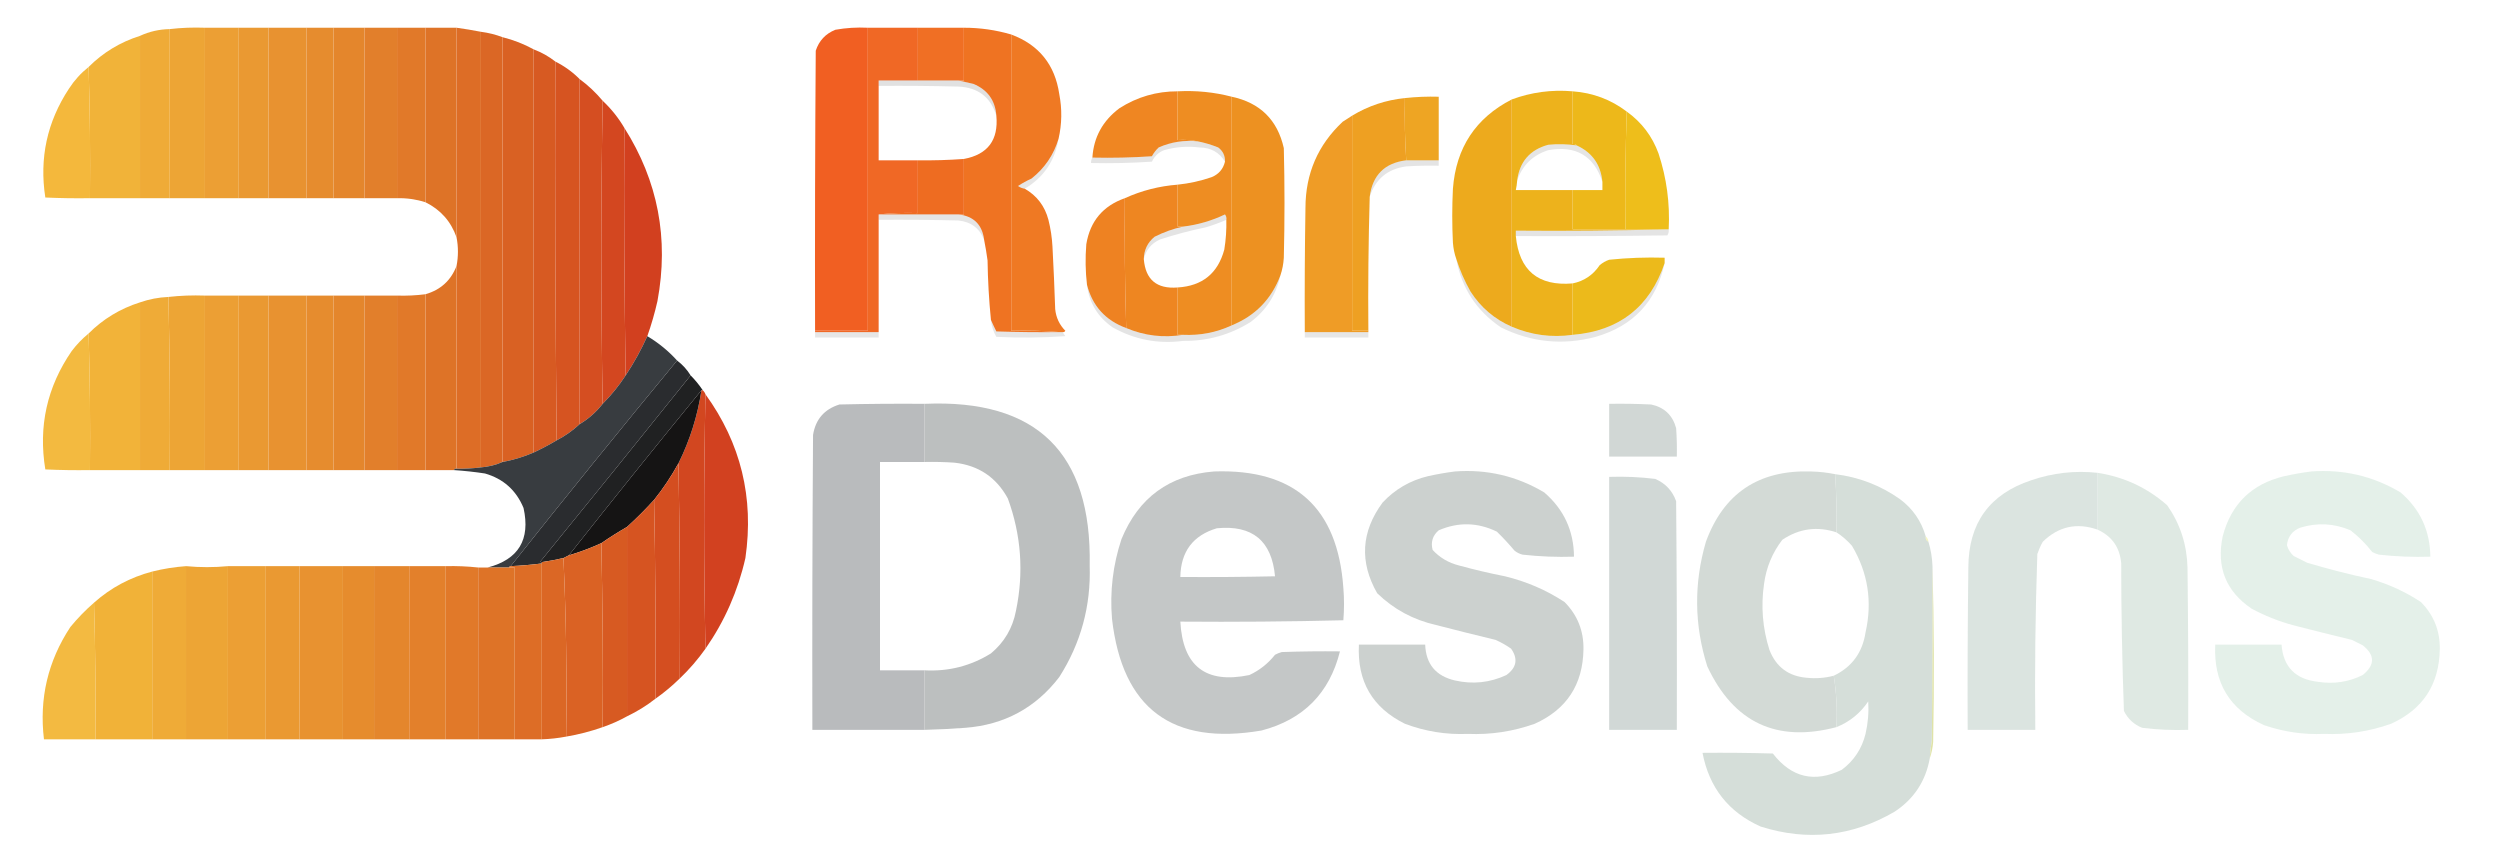 <svg xmlns="http://www.w3.org/2000/svg" xmlns:xlink="http://www.w3.org/1999/xlink" width="1848px" height="634px" style="shape-rendering:geometricPrecision; text-rendering:geometricPrecision; image-rendering:optimizeQuality; fill-rule:evenodd; clip-rule:evenodd"><g><path style="opacity:0.998" fill="#eda535" d="M 151.5,20.5 C 151.5,62.5 151.5,104.5 151.5,146.5C 142.833,146.5 134.167,146.5 125.5,146.5C 125.5,104.833 125.5,63.167 125.5,21.5C 133.984,20.507 142.651,20.174 151.5,20.5 Z"></path></g><g><path style="opacity:0.998" fill="#ec9f34" d="M 151.5,20.5 C 159.833,20.5 168.167,20.5 176.5,20.5C 176.5,62.5 176.5,104.5 176.5,146.5C 168.167,146.5 159.833,146.5 151.5,146.5C 151.5,104.5 151.5,62.5 151.5,20.5 Z"></path></g><g><path style="opacity:0.998" fill="#ea9932" d="M 176.5,20.5 C 183.833,20.5 191.167,20.5 198.5,20.5C 198.5,62.5 198.5,104.5 198.5,146.5C 191.167,146.5 183.833,146.5 176.5,146.5C 176.5,104.5 176.5,62.5 176.5,20.5 Z"></path></g><g><path style="opacity:0.998" fill="#e89230" d="M 198.5,20.5 C 207.833,20.5 217.167,20.5 226.5,20.5C 226.5,62.5 226.5,104.5 226.5,146.5C 217.167,146.5 207.833,146.5 198.5,146.5C 198.5,104.5 198.5,62.5 198.5,20.5 Z"></path></g><g><path style="opacity:0.998" fill="#e68c2e" d="M 226.5,20.5 C 233.167,20.5 239.833,20.5 246.5,20.5C 246.5,62.5 246.5,104.5 246.5,146.5C 239.833,146.5 233.167,146.5 226.5,146.5C 226.5,104.5 226.5,62.5 226.5,20.5 Z"></path></g><g><path style="opacity:0.998" fill="#e4862c" d="M 246.5,20.5 C 254.167,20.5 261.833,20.5 269.5,20.5C 269.5,62.5 269.5,104.5 269.5,146.5C 261.833,146.5 254.167,146.5 246.5,146.5C 246.5,104.5 246.5,62.5 246.5,20.5 Z"></path></g><g><path style="opacity:0.998" fill="#e27f2b" d="M 269.5,20.5 C 277.5,20.5 285.5,20.5 293.5,20.5C 293.5,62.5 293.5,104.5 293.5,146.5C 285.5,146.5 277.5,146.5 269.5,146.5C 269.5,104.5 269.5,62.5 269.5,20.5 Z"></path></g><g><path style="opacity:0.997" fill="#e17929" d="M 293.5,20.5 C 300.5,20.5 307.5,20.5 314.5,20.5C 314.5,63.5 314.5,106.5 314.5,149.5C 307.681,147.337 300.681,146.337 293.5,146.5C 293.5,104.5 293.5,62.5 293.5,20.5 Z"></path></g><g><path style="opacity:0.993" fill="#de7327" d="M 314.5,20.5 C 322.167,20.5 329.833,20.5 337.5,20.5C 337.5,72.167 337.5,123.833 337.5,175.5C 333.375,163.708 325.708,155.041 314.5,149.5C 314.5,106.5 314.5,63.5 314.5,20.5 Z"></path></g><g><path style="opacity:0.997" fill="#dd6d26" d="M 337.5,20.5 C 343.526,21.337 349.526,22.337 355.5,23.5C 355.5,130.833 355.5,238.167 355.5,345.5C 349.529,346.241 343.529,346.575 337.5,346.5C 337.5,296.5 337.5,246.5 337.5,196.5C 338.833,189.5 338.833,182.5 337.5,175.5C 337.5,123.833 337.5,72.167 337.5,20.5 Z"></path></g><g><path style="opacity:0.998" fill="#f15f22" d="M 641.5,20.5 C 641.5,95.167 641.5,169.833 641.5,244.5C 628.5,244.5 615.5,244.5 602.5,244.5C 602.333,175.499 602.5,106.499 603,37.5C 605.408,30.091 610.242,24.924 617.5,22C 625.415,20.599 633.415,20.099 641.5,20.5 Z"></path></g><g><path style="opacity:0.979" fill="#f06521" d="M 641.5,20.5 C 653.833,20.5 666.167,20.5 678.5,20.5C 678.5,33.5 678.5,46.5 678.5,59.5C 668.833,59.5 659.167,59.5 649.5,59.5C 649.5,60.833 649.5,62.167 649.5,63.5C 649.5,81.833 649.5,100.167 649.5,118.5C 659.167,118.5 668.833,118.5 678.5,118.5C 678.5,131.5 678.5,144.5 678.5,157.5C 668.652,157.173 658.986,157.506 649.5,158.5C 649.5,159.833 649.5,161.167 649.5,162.5C 649.5,190.167 649.5,217.833 649.5,245.5C 633.833,245.5 618.167,245.5 602.5,245.5C 602.5,245.167 602.5,244.833 602.5,244.5C 615.5,244.5 628.5,244.5 641.5,244.5C 641.5,169.833 641.5,95.167 641.5,20.5 Z"></path></g><g><path style="opacity:0.987" fill="#f06d22" d="M 678.5,20.5 C 689.833,20.5 701.167,20.5 712.5,20.5C 712.5,33.5 712.5,46.5 712.5,59.5C 711.167,59.5 709.833,59.5 708.5,59.5C 698.5,59.5 688.5,59.5 678.5,59.5C 678.5,46.5 678.5,33.5 678.5,20.5 Z"></path></g><g><path style="opacity:0.992" fill="#ee7221" d="M 712.5,20.5 C 724.424,20.491 736.091,22.158 747.5,25.5C 747.5,98.5 747.5,171.5 747.5,244.5C 759.678,244.172 771.678,244.505 783.5,245.5C 767.83,245.667 752.163,245.5 736.5,245C 735.052,242.124 733.719,239.291 732.5,236.5C 731.049,221.882 730.216,207.215 730,192.5C 729.322,187.46 728.489,182.46 727.5,177.5C 726.134,166.134 719.8,159.8 708.5,158.5C 709.833,158.5 711.167,158.5 712.5,158.5C 712.5,144.833 712.5,131.167 712.5,117.5C 730.163,114.201 738.163,103.534 736.5,85.5C 735.654,74.157 729.987,66.324 719.5,62C 715.688,61.205 712.021,60.371 708.5,59.5C 709.833,59.5 711.167,59.5 712.5,59.5C 712.5,46.5 712.5,33.5 712.5,20.5 Z"></path></g><g><path style="opacity:0.994" fill="#efab37" d="M 125.5,21.5 C 125.5,63.167 125.5,104.833 125.5,146.5C 118.167,146.5 110.833,146.5 103.5,146.5C 103.5,106.5 103.5,66.5 103.5,26.5C 110.379,23.321 117.712,21.655 125.5,21.5 Z"></path></g><g><path style="opacity:0.998" fill="#db6725" d="M 355.5,23.5 C 361.013,24.212 366.346,25.545 371.5,27.5C 371.5,132.167 371.5,236.833 371.5,341.5C 366.497,343.706 361.164,345.039 355.5,345.5C 355.5,238.167 355.5,130.833 355.5,23.5 Z"></path></g><g><path style="opacity:0.986" fill="#ef7821" d="M 747.5,25.5 C 767.964,33.137 779.797,47.803 783,69.5C 785.152,80.588 784.985,91.588 782.5,102.5C 778.96,114.402 772.293,124.236 762.5,132C 759.006,133.579 755.673,135.413 752.5,137.5C 754.022,138.562 755.688,139.229 757.5,139.5C 766.501,144.679 772.334,152.345 775,162.5C 776.65,169.067 777.65,175.733 778,182.5C 778.82,197.827 779.487,213.16 780,228.5C 780.623,234.745 783.123,240.079 787.5,244.5C 787.043,245.298 786.376,245.631 785.5,245.5C 784.833,245.5 784.167,245.5 783.5,245.5C 771.678,244.505 759.678,244.172 747.5,244.5C 747.5,171.5 747.5,98.5 747.5,25.5 Z"></path></g><g><path style="opacity:0.998" fill="#d96123" d="M 371.5,27.5 C 379.637,29.541 387.304,32.541 394.5,36.5C 394.5,135.833 394.5,235.167 394.5,334.5C 387.104,337.697 379.437,340.03 371.5,341.5C 371.5,236.833 371.5,132.167 371.5,27.5 Z"></path></g><g><path style="opacity:0.991" fill="#f1b238" d="M 103.5,26.5 C 103.5,66.5 103.5,106.5 103.5,146.5C 91.167,146.5 78.833,146.5 66.5,146.5C 66.832,113.996 66.498,81.662 65.5,49.5C 76.239,38.791 88.906,31.124 103.5,26.5 Z"></path></g><g><path style="opacity:0.998" fill="#d75a22" d="M 394.5,36.5 C 400.35,38.707 405.684,41.707 410.5,45.5C 410.167,139.001 410.501,232.335 411.5,325.5C 406.026,328.738 400.36,331.738 394.5,334.5C 394.5,235.167 394.5,135.833 394.5,36.5 Z"></path></g><g><path style="opacity:0.998" fill="#d65421" d="M 410.5,45.5 C 417.215,48.856 423.215,53.19 428.5,58.5C 428.5,143.5 428.5,228.5 428.5,313.5C 423.411,318.245 417.745,322.245 411.5,325.5C 410.501,232.335 410.167,139.001 410.5,45.5 Z"></path></g><g><path style="opacity:0.988" fill="#f3b73a" d="M 65.5,49.5 C 66.498,81.662 66.832,113.996 66.5,146.5C 55.495,146.667 44.495,146.5 33.5,146C 28.987,116.897 34.82,90.063 51,65.5C 54.96,59.373 59.793,54.04 65.5,49.5 Z"></path></g><g><path style="opacity:0.997" fill="#d54e21" d="M 428.5,58.5 C 434.776,63.107 440.443,68.441 445.5,74.5C 444.167,149.167 444.167,223.833 445.5,298.5C 440.729,304.61 435.062,309.61 428.5,313.5C 428.5,228.5 428.5,143.5 428.5,58.5 Z"></path></g><g><path style="opacity:0.118" fill="#020000" d="M 678.5,59.5 C 688.5,59.5 698.5,59.5 708.5,59.5C 712.021,60.371 715.688,61.205 719.5,62C 729.987,66.324 735.654,74.157 736.5,85.5C 732.319,71.838 722.986,64.672 708.5,64C 688.836,63.5 669.169,63.333 649.5,63.5C 649.5,62.167 649.5,60.833 649.5,59.5C 659.167,59.5 668.833,59.5 678.5,59.5 Z"></path></g><g><path style="opacity:0.988" fill="#ee8520" d="M 870.5,67.5 C 870.5,79.5 870.5,91.5 870.5,103.5C 875.695,103.179 880.695,103.513 885.5,104.5C 875.381,103.428 865.714,104.928 856.5,109C 854.47,110.896 852.803,113.063 851.5,115.5C 836.848,116.499 822.182,116.833 807.5,116.5C 808.443,101.465 815.109,89.298 827.5,80C 840.588,71.644 854.921,67.477 870.5,67.5 Z"></path></g><g><path style="opacity:0.987" fill="#ee8c20" d="M 870.5,67.5 C 884.185,66.779 897.519,68.112 910.5,71.5C 910.5,127.833 910.5,184.167 910.5,240.5C 899.203,245.754 887.203,248.088 874.5,247.5C 873.167,247.5 871.833,247.5 870.5,247.5C 870.5,235.833 870.5,224.167 870.5,212.5C 888.761,211.398 900.261,202.065 905,184.5C 906.186,177.214 906.686,169.881 906.5,162.5C 906.762,161.022 906.429,159.689 905.5,158.5C 895.657,163.21 885.324,166.21 874.5,167.5C 873.167,167.5 871.833,167.5 870.5,167.5C 870.5,157.167 870.5,146.833 870.5,136.5C 879.035,135.626 887.369,133.793 895.5,131C 900.844,128.829 904.177,124.996 905.5,119.5C 905.652,115.117 903.985,111.617 900.5,109C 895.609,107.029 890.609,105.529 885.5,104.5C 880.695,103.513 875.695,103.179 870.5,103.5C 870.5,91.5 870.5,79.5 870.5,67.5 Z"></path></g><g><path style="opacity:0.991" fill="#edb11b" d="M 1162.5,67.5 C 1162.5,80.5 1162.5,93.5 1162.5,106.5C 1163.79,106.263 1164.79,106.596 1165.5,107.5C 1158.53,106.492 1151.53,106.325 1144.5,107C 1130.91,110.679 1123.24,119.512 1121.5,133.5C 1121.33,135.861 1120.99,138.194 1120.5,140.5C 1134.5,140.5 1148.5,140.5 1162.5,140.5C 1162.5,150.167 1162.5,159.833 1162.5,169.5C 1175.5,169.5 1188.5,169.5 1201.5,169.5C 1211.83,169.5 1222.17,169.5 1232.5,169.5C 1195.34,170.498 1158,170.832 1120.5,170.5C 1120.5,171.833 1120.5,173.167 1120.5,174.5C 1122.97,199.97 1136.97,211.637 1162.5,209.5C 1162.5,222.167 1162.5,234.833 1162.5,247.5C 1146.98,249.685 1131.98,247.685 1117.5,241.5C 1117.5,185.5 1117.5,129.5 1117.5,73.5C 1132,68.155 1147,66.155 1162.5,67.5 Z"></path></g><g><path style="opacity:0.989" fill="#ed9120" d="M 910.5,71.5 C 931.49,75.99 944.323,88.657 949,109.5C 949.667,136.5 949.667,163.5 949,190.5C 948.728,195.076 947.895,199.409 946.5,203.5C 939.92,221.081 927.92,233.414 910.5,240.5C 910.5,184.167 910.5,127.833 910.5,71.5 Z"></path></g><g><path style="opacity:0.975" fill="#eea31e" d="M 1063.5,118.5 C 1055.5,118.5 1047.5,118.5 1039.5,118.5C 1038.5,103.342 1038.17,88.009 1038.5,72.5C 1046.79,71.593 1055.13,71.26 1063.5,71.5C 1063.5,87.167 1063.5,102.833 1063.5,118.5 Z"></path></g><g><path style="opacity:0.98" fill="#ed9e1e" d="M 1038.5,72.5 C 1038.17,88.009 1038.5,103.342 1039.5,118.5C 1023.53,120.467 1014.53,129.467 1012.5,145.5C 1011.54,178.48 1011.2,211.48 1011.5,244.5C 1007.5,244.5 1003.5,244.5 999.5,244.5C 999.5,191.5 999.5,138.5 999.5,85.5C 1011.47,78.253 1024.47,73.92 1038.5,72.5 Z"></path></g><g><path style="opacity:0.994" fill="#edaa1d" d="M 1117.5,73.5 C 1117.5,129.5 1117.5,185.5 1117.5,241.5C 1104.77,235.949 1094.61,227.282 1087,215.5C 1082.62,207.751 1079.12,199.751 1076.5,191.5C 1075.17,187.736 1074.33,183.736 1074,179.5C 1073.33,166.167 1073.33,152.833 1074,139.5C 1076.29,109.202 1090.79,87.202 1117.5,73.5 Z"></path></g><g><path style="opacity:0.996" fill="#d34720" d="M 445.5,74.5 C 451.784,80.397 457.117,87.064 461.5,94.5C 461.168,155.669 461.501,216.669 462.5,277.5C 457.542,285.089 451.875,292.089 445.5,298.5C 444.167,223.833 444.167,149.167 445.5,74.5 Z"></path></g><g><path style="opacity:0.994" fill="#edb81a" d="M 1162.5,67.5 C 1177.42,68.582 1190.76,73.582 1202.5,82.5C 1201.5,111.329 1201.17,140.329 1201.5,169.5C 1188.5,169.5 1175.5,169.5 1162.5,169.5C 1162.5,159.833 1162.5,150.167 1162.5,140.5C 1169.83,140.5 1177.17,140.5 1184.5,140.5C 1184.5,138.5 1184.5,136.5 1184.5,134.5C 1183.3,121.719 1176.96,112.719 1165.5,107.5C 1164.79,106.596 1163.79,106.263 1162.5,106.5C 1162.5,93.5 1162.5,80.5 1162.5,67.5 Z"></path></g><g><path style="opacity:0.992" fill="#edbd1a" d="M 1202.5,82.5 C 1213.48,90.332 1221.32,100.665 1226,113.5C 1231.99,131.677 1234.49,150.344 1233.5,169.5C 1233.17,169.5 1232.83,169.5 1232.5,169.5C 1222.17,169.5 1211.83,169.5 1201.5,169.5C 1201.17,140.329 1201.5,111.329 1202.5,82.5 Z"></path></g><g><path style="opacity:0.993" fill="#d2401f" d="M 461.5,94.5 C 486.383,133.755 494.55,176.422 486,222.5C 483.996,231.342 481.496,240.009 478.5,248.5C 473.958,258.582 468.625,268.249 462.5,277.5C 461.501,216.669 461.168,155.669 461.5,94.5 Z"></path></g><g><path style="opacity:0.968" fill="#ee991f" d="M 999.5,85.5 C 999.5,138.5 999.5,191.5 999.5,244.5C 1003.5,244.5 1007.5,244.5 1011.5,244.5C 1011.5,244.833 1011.5,245.167 1011.5,245.5C 995.833,245.5 980.167,245.5 964.5,245.5C 964.333,214.832 964.5,184.165 965,153.5C 965.062,128.292 974.229,107.125 992.5,90C 994.862,88.489 997.195,86.989 999.5,85.5 Z"></path></g><g><path style="opacity:0.108" fill="#010000" d="M 885.5,104.5 C 890.609,105.529 895.609,107.029 900.5,109C 903.985,111.617 905.652,115.117 905.5,119.5C 901.304,112.566 894.971,109.066 886.5,109C 877.674,107.92 869.007,108.587 860.5,111C 856.363,112.637 853.363,115.47 851.5,119.5C 836.515,120.499 821.515,120.833 806.5,120.5C 806.433,119.041 806.766,117.708 807.5,116.5C 822.182,116.833 836.848,116.499 851.5,115.5C 852.803,113.063 854.47,110.896 856.5,109C 865.714,104.928 875.381,103.428 885.5,104.5 Z"></path></g><g><path style="opacity:0.1" fill="#080300" d="M 782.5,102.5 C 779.864,118.796 771.531,131.13 757.5,139.5C 755.688,139.229 754.022,138.562 752.5,137.5C 755.673,135.413 759.006,133.579 762.5,132C 772.293,124.236 778.96,114.402 782.5,102.5 Z"></path></g><g><path style="opacity:0.102" fill="#080501" d="M 1165.5,107.5 C 1176.96,112.719 1183.3,121.719 1184.5,134.5C 1178.24,115.187 1164.91,107.354 1144.5,111C 1132.98,114.684 1125.32,122.184 1121.5,133.5C 1123.24,119.512 1130.91,110.679 1144.5,107C 1151.53,106.325 1158.53,106.492 1165.5,107.5 Z"></path></g><g><path style="opacity:0.996" fill="#ee6c21" d="M 712.5,117.5 C 712.5,131.167 712.5,144.833 712.5,158.5C 711.167,158.5 709.833,158.5 708.5,158.5C 688.833,158.5 669.167,158.5 649.5,158.5C 658.986,157.506 668.652,157.173 678.5,157.5C 678.5,144.5 678.5,131.5 678.5,118.5C 689.854,118.66 701.187,118.326 712.5,117.5 Z"></path></g><g><path style="opacity:0.106" fill="#030100" d="M 1039.5,118.5 C 1047.5,118.5 1055.5,118.5 1063.5,118.5C 1063.5,119.833 1063.5,121.167 1063.5,122.5C 1055.49,122.334 1047.49,122.5 1039.5,123C 1025.65,124.896 1016.65,132.396 1012.5,145.5C 1014.53,129.467 1023.53,120.467 1039.5,118.5 Z"></path></g><g><path style="opacity:0.99" fill="#ee8520" d="M 870.5,136.5 C 870.5,146.833 870.5,157.167 870.5,167.5C 871.833,167.5 873.167,167.5 874.5,167.5C 867.295,169.071 860.295,171.571 853.5,175C 848.302,179.231 845.635,184.731 845.5,191.5C 846.735,206.724 855.069,213.724 870.5,212.5C 870.5,224.167 870.5,235.833 870.5,247.5C 871.833,247.5 873.167,247.5 874.5,247.5C 860.04,249.872 846.04,248.205 832.5,242.5C 831.508,210.573 831.174,178.573 831.5,146.5C 843.802,140.9 856.802,137.567 870.5,136.5 Z"></path></g><g><path style="opacity:0.987" fill="#ee8120" d="M 831.5,146.5 C 831.174,178.573 831.508,210.573 832.5,242.5C 817.195,236.866 807.529,226.199 803.5,210.5C 802.342,200.675 802.175,190.675 803,180.5C 805.816,163.521 815.316,152.187 831.5,146.5 Z"></path></g><g><path style="opacity:0.103" fill="#010000" d="M 649.5,158.5 C 669.167,158.5 688.833,158.5 708.5,158.5C 719.8,159.8 726.134,166.134 727.5,177.5C 724.222,168.842 717.888,164.008 708.5,163C 688.836,162.5 669.169,162.333 649.5,162.5C 649.5,161.167 649.5,159.833 649.5,158.5 Z"></path></g><g><path style="opacity:0.109" fill="#030100" d="M 906.5,162.5 C 901.644,164.62 896.644,166.453 891.5,168C 879.987,170.378 868.654,173.378 857.5,177C 851.047,179.94 847.047,184.774 845.5,191.5C 845.635,184.731 848.302,179.231 853.5,175C 860.295,171.571 867.295,169.071 874.5,167.5C 885.324,166.21 895.657,163.21 905.5,158.5C 906.429,159.689 906.762,161.022 906.5,162.5 Z"></path></g><g><path style="opacity:0.109" fill="#000000" d="M 1232.5,169.5 C 1232.83,169.5 1233.17,169.5 1233.5,169.5C 1233.71,171.144 1233.38,172.644 1232.5,174C 1195.17,174.5 1157.83,174.667 1120.5,174.5C 1120.5,173.167 1120.5,171.833 1120.5,170.5C 1158,170.832 1195.34,170.498 1232.5,169.5 Z"></path></g><g><path style="opacity:0.991" fill="#ecb91a" d="M 1230.5,194.5 C 1219.5,227.015 1196.83,244.682 1162.5,247.5C 1162.5,234.833 1162.5,222.167 1162.5,209.5C 1170.96,207.762 1177.63,203.262 1182.5,196C 1184.6,194.234 1186.93,192.901 1189.5,192C 1203.12,190.594 1216.78,190.094 1230.5,190.5C 1230.5,191.833 1230.5,193.167 1230.5,194.5 Z"></path></g><g><path style="opacity:0.105" fill="#040300" d="M 1076.5,191.5 C 1079.12,199.751 1082.62,207.751 1087,215.5C 1094.61,227.282 1104.77,235.949 1117.5,241.5C 1131.98,247.685 1146.98,249.685 1162.5,247.5C 1196.83,244.682 1219.5,227.015 1230.5,194.5C 1224.39,222.783 1207.39,240.95 1179.5,249C 1155.23,255.423 1131.9,253.089 1109.5,242C 1091.45,229.78 1080.45,212.946 1076.5,191.5 Z"></path></g><g><path style="opacity:0.993" fill="#de7327" d="M 337.5,196.5 C 337.5,246.5 337.5,296.5 337.5,346.5C 336.508,346.328 335.842,346.662 335.5,347.5C 328.5,347.5 321.5,347.5 314.5,347.5C 314.5,304.167 314.5,260.833 314.5,217.5C 325.724,214.271 333.391,207.271 337.5,196.5 Z"></path></g><g><path style="opacity:0.106" fill="#040200" d="M 946.5,203.5 C 943.447,217.722 936.114,229.222 924.5,238C 909.237,247.53 892.57,252.197 874.5,252C 856.021,254.41 838.688,251.076 822.5,242C 811.423,234.344 805.09,223.844 803.5,210.5C 807.529,226.199 817.195,236.866 832.5,242.5C 846.04,248.205 860.04,249.872 874.5,247.5C 887.203,248.088 899.203,245.754 910.5,240.5C 927.92,233.414 939.92,221.081 946.5,203.5 Z"></path></g><g><path style="opacity:0.996" fill="#e17929" d="M 314.5,217.5 C 314.5,260.833 314.5,304.167 314.5,347.5C 307.5,347.5 300.5,347.5 293.5,347.5C 293.5,304.5 293.5,261.5 293.5,218.5C 300.543,218.72 307.543,218.386 314.5,217.5 Z"></path></g><g><path style="opacity:0.996" fill="#eda535" d="M 124.5,219.5 C 133.318,218.507 142.318,218.173 151.5,218.5C 151.5,261.5 151.5,304.5 151.5,347.5C 142.833,347.5 134.167,347.5 125.5,347.5C 125.832,304.663 125.499,261.997 124.5,219.5 Z"></path></g><g><path style="opacity:0.996" fill="#ec9f34" d="M 151.5,218.5 C 159.833,218.5 168.167,218.5 176.5,218.5C 176.5,261.5 176.5,304.5 176.5,347.5C 168.167,347.5 159.833,347.5 151.5,347.5C 151.5,304.5 151.5,261.5 151.5,218.5 Z"></path></g><g><path style="opacity:0.996" fill="#ea9932" d="M 176.5,218.5 C 183.833,218.5 191.167,218.5 198.5,218.5C 198.5,261.5 198.5,304.5 198.5,347.5C 191.167,347.5 183.833,347.5 176.5,347.5C 176.5,304.5 176.5,261.5 176.5,218.5 Z"></path></g><g><path style="opacity:0.996" fill="#e89230" d="M 198.5,218.5 C 207.833,218.5 217.167,218.5 226.5,218.5C 226.5,261.5 226.5,304.5 226.5,347.5C 217.167,347.5 207.833,347.5 198.5,347.5C 198.5,304.5 198.5,261.5 198.5,218.5 Z"></path></g><g><path style="opacity:0.996" fill="#e68c2e" d="M 226.5,218.5 C 233.167,218.5 239.833,218.5 246.5,218.5C 246.5,261.5 246.5,304.5 246.5,347.5C 239.833,347.5 233.167,347.5 226.5,347.5C 226.5,304.5 226.5,261.5 226.5,218.5 Z"></path></g><g><path style="opacity:0.996" fill="#e4862c" d="M 246.5,218.5 C 254.167,218.5 261.833,218.5 269.5,218.5C 269.5,261.5 269.5,304.5 269.5,347.5C 261.833,347.5 254.167,347.5 246.5,347.5C 246.5,304.5 246.5,261.5 246.5,218.5 Z"></path></g><g><path style="opacity:0.996" fill="#e27f2b" d="M 269.5,218.5 C 277.5,218.5 285.5,218.5 293.5,218.5C 293.5,261.5 293.5,304.5 293.5,347.5C 285.5,347.5 277.5,347.5 269.5,347.5C 269.5,304.5 269.5,261.5 269.5,218.5 Z"></path></g><g><path style="opacity:0.995" fill="#efab37" d="M 124.5,219.5 C 125.499,261.997 125.832,304.663 125.5,347.5C 118.167,347.5 110.833,347.5 103.5,347.5C 103.5,306.167 103.5,264.833 103.5,223.5C 110.295,221.141 117.295,219.808 124.5,219.5 Z"></path></g><g><path style="opacity:0.992" fill="#f1b238" d="M 103.5,223.5 C 103.5,264.833 103.5,306.167 103.5,347.5C 91.167,347.5 78.833,347.5 66.5,347.5C 66.832,313.663 66.498,279.996 65.5,246.5C 76.2,235.807 88.866,228.14 103.5,223.5 Z"></path></g><g><path style="opacity:0.098" fill="#000000" d="M 732.5,236.5 C 733.719,239.291 735.052,242.124 736.5,245C 752.163,245.5 767.83,245.667 783.5,245.5C 784.167,245.5 784.833,245.5 785.5,245.5C 786.141,246.482 786.807,247.482 787.5,248.5C 770.51,249.666 753.51,249.833 736.5,249C 734.264,245.124 732.93,240.958 732.5,236.5 Z"></path></g><g><path style="opacity:0.1" fill="#000000" d="M 602.5,245.5 C 618.167,245.5 633.833,245.5 649.5,245.5C 649.5,246.833 649.5,248.167 649.5,249.5C 633.833,249.5 618.167,249.5 602.5,249.5C 602.5,248.167 602.5,246.833 602.5,245.5 Z"></path></g><g><path style="opacity:0.099" fill="#000000" d="M 964.5,245.5 C 980.167,245.5 995.833,245.5 1011.5,245.5C 1011.5,246.833 1011.5,248.167 1011.5,249.5C 995.833,249.5 980.167,249.5 964.5,249.5C 964.5,248.167 964.5,246.833 964.5,245.5 Z"></path></g><g><path style="opacity:0.986" fill="#363a3e" d="M 478.5,248.5 C 486.73,253.395 494.063,259.395 500.5,266.5C 459.031,316.761 418.031,367.428 377.5,418.5C 376.833,418.5 376.5,418.833 376.5,419.5C 371.167,419.5 365.833,419.5 360.5,419.5C 383.331,413.534 392.164,398.868 387,375.5C 381.574,362.406 372.074,353.906 358.5,350C 350.868,348.836 343.201,348.003 335.5,347.5C 335.842,346.662 336.508,346.328 337.5,346.5C 343.529,346.575 349.529,346.241 355.5,345.5C 361.164,345.039 366.497,343.706 371.5,341.5C 379.437,340.03 387.104,337.697 394.5,334.5C 400.36,331.738 406.026,328.738 411.5,325.5C 417.745,322.245 423.411,318.245 428.5,313.5C 435.062,309.61 440.729,304.61 445.5,298.5C 451.875,292.089 457.542,285.089 462.5,277.5C 468.625,268.249 473.958,258.582 478.5,248.5 Z"></path></g><g><path style="opacity:0.965" fill="#f3b83a" d="M 65.5,246.5 C 66.498,279.996 66.832,313.663 66.5,347.5C 55.495,347.667 44.495,347.5 33.5,347C 28.268,315.151 34.769,285.984 53,259.5C 56.669,254.664 60.836,250.331 65.5,246.5 Z"></path></g><g><path style="opacity:0.998" fill="#2a2c2f" d="M 500.5,266.5 C 504.544,269.543 507.877,273.209 510.5,277.5C 473.713,323.459 436.713,369.292 399.5,415C 399.728,415.399 400.062,415.565 400.5,415.5C 400.5,415.833 400.5,416.167 400.5,416.5C 392.865,417.495 385.198,418.161 377.5,418.5C 418.031,367.428 459.031,316.761 500.5,266.5 Z"></path></g><g><path style="opacity:0.997" fill="#202122" d="M 510.5,277.5 C 513.848,280.851 516.848,284.518 519.5,288.5C 519.167,288.5 518.833,288.5 518.5,288.5C 485.484,328.853 452.817,369.52 420.5,410.5C 419.167,411.167 417.833,411.833 416.5,412.5C 411.218,413.756 405.885,414.756 400.5,415.5C 400.062,415.565 399.728,415.399 399.5,415C 436.713,369.292 473.713,323.459 510.5,277.5 Z"></path></g><g><path style="opacity:0.994" fill="#d24720" d="M 518.5,288.5 C 518.833,288.5 519.167,288.5 519.5,288.5C 520.401,289.29 521.068,290.29 521.5,291.5C 520.167,354.167 520.167,416.833 521.5,479.5C 515.885,487.449 509.552,494.782 502.5,501.5C 502.832,448.331 502.499,395.331 501.5,342.5C 509.975,325.408 515.641,307.408 518.5,288.5 Z"></path></g><g><path style="opacity:1" fill="#151414" d="M 518.5,288.5 C 515.641,307.408 509.975,325.408 501.5,342.5C 496.285,352.044 490.285,361.044 483.5,369.5C 477.14,376.527 470.473,383.194 463.5,389.5C 456.99,393.253 450.656,397.253 444.5,401.5C 436.699,405.069 428.699,408.069 420.5,410.5C 452.817,369.52 485.484,328.853 518.5,288.5 Z"></path></g><g><path style="opacity:0.99" fill="#d2401f" d="M 521.5,291.5 C 547.633,327.621 557.467,367.954 551,412.5C 545.48,436.861 535.647,459.194 521.5,479.5C 520.167,416.833 520.167,354.167 521.5,291.5 Z"></path></g><g><path style="opacity:0.966" fill="#b7b9bb" d="M 683.5,298.5 C 683.5,312.833 683.5,327.167 683.5,341.5C 672.5,341.5 661.5,341.5 650.5,341.5C 650.5,392.833 650.5,444.167 650.5,495.5C 661.5,495.5 672.5,495.5 683.5,495.5C 683.5,510.167 683.5,524.833 683.5,539.5C 655.833,539.5 628.167,539.5 600.5,539.5C 600.333,466.833 600.5,394.166 601,321.5C 602.862,309.972 609.362,302.472 620.5,299C 641.497,298.5 662.497,298.333 683.5,298.5 Z"></path></g><g><path style="opacity:0.954" fill="#cfd6d3" d="M 1189.5,298.5 C 1199.84,298.334 1210.17,298.5 1220.5,299C 1230.22,301.055 1236.39,306.888 1239,316.5C 1239.5,323.492 1239.67,330.492 1239.5,337.5C 1222.83,337.5 1206.17,337.5 1189.5,337.5C 1189.5,324.5 1189.5,311.5 1189.5,298.5 Z"></path></g><g><path style="opacity:0.99" fill="#bcbfbf" d="M 683.5,298.5 C 766.415,294.913 807.081,334.746 805.5,418C 806.477,447.935 798.977,475.435 783,500.5C 765.503,523.293 742.336,535.793 713.5,538C 703.509,538.749 693.509,539.249 683.5,539.5C 683.5,524.833 683.5,510.167 683.5,495.5C 701.236,496.441 717.569,492.274 732.5,483C 742.426,474.733 748.593,464.233 751,451.5C 756.892,423.211 754.892,395.545 745,368.5C 736.472,352.815 723.305,343.982 705.5,342C 698.174,341.5 690.841,341.334 683.5,341.5C 683.5,327.167 683.5,312.833 683.5,298.5 Z"></path></g><g><path style="opacity:0.979" fill="#c3c6c6" d="M 897.5,348.5 C 956.973,346.473 988.806,375.14 993,434.5C 993.667,442.5 993.667,450.5 993,458.5C 952.906,459.497 912.739,459.83 872.5,459.5C 874.302,492.481 891.302,505.648 923.5,499C 930.96,495.552 937.294,490.552 942.5,484C 944.087,483.138 945.754,482.471 947.5,482C 961.829,481.5 976.163,481.333 990.5,481.5C 982.75,512.417 963.417,531.917 932.5,540C 866.476,551.286 829.643,523.786 822,457.5C 820.316,437.337 822.649,417.67 829,398.5C 841.627,367.777 864.46,351.11 897.5,348.5 Z M 899.5,390.5 C 925.76,387.929 940.094,399.763 942.5,426C 919.169,426.5 895.836,426.667 872.5,426.5C 872.837,407.765 881.837,395.765 899.5,390.5 Z"></path></g><g><path style="opacity:0.984" fill="#e3efe8" d="M 1708.5,348.5 C 1732.19,346.758 1754.19,351.924 1774.5,364C 1788.99,376.483 1796.32,392.316 1796.5,411.5C 1783.78,411.898 1771.11,411.398 1758.5,410C 1756.75,409.529 1755.09,408.862 1753.5,408C 1748.83,402 1743.5,396.667 1737.5,392C 1725.42,386.862 1713.09,386.195 1700.5,390C 1694.53,392.303 1691.2,396.636 1690.5,403C 1691.41,406.155 1693.08,408.822 1695.5,411C 1698.83,412.667 1702.17,414.333 1705.5,416C 1721.02,420.617 1736.68,424.617 1752.5,428C 1765.76,431.8 1778.1,437.467 1789.5,445C 1799.05,454.639 1803.72,466.306 1803.5,480C 1803,506.036 1791,524.37 1767.5,535C 1751.5,540.704 1735,543.204 1718,542.5C 1702.75,543.156 1687.91,540.989 1673.5,536C 1648.13,524.461 1636.13,504.627 1637.5,476.5C 1653.83,476.5 1670.17,476.5 1686.5,476.5C 1687.79,492.964 1696.79,502.131 1713.5,504C 1725.08,505.816 1736.08,504.15 1746.5,499C 1755.7,491.58 1755.7,484.247 1746.5,477C 1743.83,475.667 1741.17,474.333 1738.5,473C 1723.81,469.462 1709.14,465.795 1694.5,462C 1684.05,459.107 1674.05,455.107 1664.5,450C 1645.42,437.133 1638.26,419.3 1643,396.5C 1649.23,372.601 1664.4,357.767 1688.5,352C 1695.26,350.502 1701.92,349.335 1708.5,348.5 Z"></path></g><g><path style="opacity:0.991" fill="#dfe9e3" d="M 1550.5,349.5 C 1570.03,352.518 1587.2,360.518 1602,373.5C 1611.58,387.25 1616.58,402.584 1617,419.5C 1617.5,459.499 1617.67,499.499 1617.5,539.5C 1606.1,539.909 1594.77,539.409 1583.5,538C 1577.42,535.585 1572.92,531.418 1570,525.5C 1568.69,489.227 1568.02,452.893 1568,416.5C 1567.03,404.705 1561.2,396.372 1550.5,391.5C 1550.5,377.5 1550.5,363.5 1550.5,349.5 Z"></path></g><g><path style="opacity:0.96" fill="#cfd6d4" d="M 1189.5,352.5 C 1200.89,352.117 1212.22,352.617 1223.5,354C 1231.09,357.255 1236.26,362.755 1239,370.5C 1239.5,426.832 1239.67,483.166 1239.5,539.5C 1222.83,539.5 1206.17,539.5 1189.5,539.5C 1189.5,477.167 1189.5,414.833 1189.5,352.5 Z"></path></g><g><path style="opacity:0.99" fill="#d3dad6" d="M 1356.5,350.5 C 1357.48,364.755 1357.82,379.088 1357.5,393.5C 1343.24,388.847 1329.91,390.68 1317.5,399C 1310.14,408.569 1305.64,419.402 1304,431.5C 1301.56,448.145 1302.9,464.479 1308,480.5C 1312.92,493.043 1322.09,499.876 1335.5,501C 1342.26,501.714 1348.93,501.214 1355.5,499.5C 1357.48,511.789 1358.15,524.456 1357.5,537.5C 1313.28,549.144 1281.45,534.144 1262,492.5C 1252.36,461.956 1252.03,431.29 1261,400.5C 1274.11,364.665 1299.94,347.332 1338.5,348.5C 1344.7,348.652 1350.7,349.319 1356.5,350.5 Z"></path></g><g><path style="opacity:0.996" fill="#d44e20" d="M 501.5,342.5 C 502.499,395.331 502.832,448.331 502.5,501.5C 496.909,506.966 490.909,511.966 484.5,516.5C 484.832,467.33 484.499,418.33 483.5,369.5C 490.285,361.044 496.285,352.044 501.5,342.5 Z"></path></g><g><path style="opacity:0.999" fill="#d5ded9" d="M 1356.5,350.5 C 1374.06,352.631 1390.06,358.797 1404.5,369C 1413.93,376.019 1420.26,385.186 1423.5,396.5C 1423.23,398.38 1423.9,399.713 1425.5,400.5C 1427.27,406.362 1428.27,412.362 1428.5,418.5C 1428.67,461.501 1428.5,504.501 1428,547.5C 1427.26,551.813 1426.76,556.147 1426.5,560.5C 1423.46,577.415 1414.8,590.582 1400.5,600C 1369.13,618.3 1336.13,621.967 1301.5,611C 1277.76,600.392 1263.42,582.225 1258.5,556.5C 1275.84,556.333 1293.17,556.5 1310.5,557C 1324.3,574.825 1341.3,578.825 1361.5,569C 1370.45,562.284 1376.28,553.451 1379,542.5C 1380.82,534.581 1381.49,526.581 1381,518.5C 1375.06,527.285 1367.22,533.618 1357.5,537.5C 1358.15,524.456 1357.48,511.789 1355.5,499.5C 1368.89,493.1 1376.72,482.434 1379,467.5C 1384.16,444.773 1380.83,423.44 1369,403.5C 1365.56,399.555 1361.73,396.222 1357.5,393.5C 1357.82,379.088 1357.48,364.755 1356.5,350.5 Z"></path></g><g><path style="opacity:0.976" fill="#dae3df" d="M 1550.5,349.5 C 1550.5,363.5 1550.5,377.5 1550.5,391.5C 1535.11,386.143 1521.61,389.143 1510,400.5C 1508.39,403.382 1507.06,406.382 1506,409.5C 1504.52,452.786 1504.02,496.119 1504.5,539.5C 1487.83,539.5 1471.17,539.5 1454.5,539.5C 1454.33,499.499 1454.5,459.499 1455,419.5C 1455.11,386.744 1470.61,365.244 1501.5,355C 1517.44,349.544 1533.77,347.71 1550.5,349.5 Z"></path></g><g><path style="opacity:0.996" fill="#d65421" d="M 483.5,369.5 C 484.499,418.33 484.832,467.33 484.5,516.5C 478.011,521.582 471.011,525.915 463.5,529.5C 463.5,482.833 463.5,436.167 463.5,389.5C 470.473,383.194 477.14,376.527 483.5,369.5 Z"></path></g><g><path style="opacity:0.996" fill="#d75a22" d="M 463.5,389.5 C 463.5,436.167 463.5,482.833 463.5,529.5C 457.8,532.68 451.8,535.347 445.5,537.5C 445.832,491.997 445.499,446.664 444.5,401.5C 450.656,397.253 456.99,393.253 463.5,389.5 Z"></path></g><g><path style="opacity:0.376" fill="#e9e75e" d="M 1423.5,396.5 C 1424.67,397.514 1425.34,398.847 1425.5,400.5C 1423.9,399.713 1423.23,398.38 1423.5,396.5 Z"></path></g><g><path style="opacity:0.998" fill="#da6224" d="M 444.5,401.5 C 445.499,446.664 445.832,491.997 445.5,537.5C 436.709,540.614 427.709,542.948 418.5,544.5C 419.161,500.154 418.495,456.154 416.5,412.5C 417.833,411.833 419.167,411.167 420.5,410.5C 428.699,408.069 436.699,405.069 444.5,401.5 Z"></path></g><g><path style="opacity:0.997" fill="#db6725" d="M 416.5,412.5 C 418.495,456.154 419.161,500.154 418.5,544.5C 412.559,545.634 406.559,546.301 400.5,546.5C 400.5,503.167 400.5,459.833 400.5,416.5C 400.5,416.167 400.5,415.833 400.5,415.5C 405.885,414.756 411.218,413.756 416.5,412.5 Z"></path></g><g><path style="opacity:1" fill="#dd6d26" d="M 400.5,416.5 C 400.5,459.833 400.5,503.167 400.5,546.5C 393.833,546.5 387.167,546.5 380.5,546.5C 380.5,504.167 380.5,461.833 380.5,419.5C 379.167,419.5 377.833,419.5 376.5,419.5C 376.5,418.833 376.833,418.5 377.5,418.5C 385.198,418.161 392.865,417.495 400.5,416.5 Z"></path></g><g><path style="opacity:0.997" fill="#efab37" d="M 137.5,418.5 C 137.5,461.167 137.5,503.833 137.5,546.5C 129.167,546.5 120.833,546.5 112.5,546.5C 112.5,505.167 112.5,463.833 112.5,422.5C 120.707,420.439 129.04,419.106 137.5,418.5 Z"></path></g><g><path style="opacity:0.997" fill="#eda535" d="M 137.5,418.5 C 147.847,419.472 158.18,419.472 168.5,418.5C 168.5,461.167 168.5,503.833 168.5,546.5C 158.167,546.5 147.833,546.5 137.5,546.5C 137.5,503.833 137.5,461.167 137.5,418.5 Z"></path></g><g><path style="opacity:0.995" fill="#ec9f34" d="M 168.5,418.5 C 177.833,418.5 187.167,418.5 196.5,418.5C 196.5,461.167 196.5,503.833 196.5,546.5C 187.167,546.5 177.833,546.5 168.5,546.5C 168.5,503.833 168.5,461.167 168.5,418.5 Z"></path></g><g><path style="opacity:0.997" fill="#ea9932" d="M 196.5,418.5 C 204.833,418.5 213.167,418.5 221.5,418.5C 221.5,461.167 221.5,503.833 221.5,546.5C 213.167,546.5 204.833,546.5 196.5,546.5C 196.5,503.833 196.5,461.167 196.5,418.5 Z"></path></g><g><path style="opacity:0.998" fill="#e89230" d="M 221.5,418.5 C 232.167,418.5 242.833,418.5 253.5,418.5C 253.5,461.167 253.5,503.833 253.5,546.5C 242.833,546.5 232.167,546.5 221.5,546.5C 221.5,503.833 221.5,461.167 221.5,418.5 Z"></path></g><g><path style="opacity:0.998" fill="#e68c2d" d="M 253.5,418.5 C 261.167,418.5 268.833,418.5 276.5,418.5C 276.5,461.167 276.5,503.833 276.5,546.5C 268.833,546.5 261.167,546.5 253.5,546.5C 253.5,503.833 253.5,461.167 253.5,418.5 Z"></path></g><g><path style="opacity:0.998" fill="#e4862c" d="M 276.5,418.5 C 285.167,418.5 293.833,418.5 302.5,418.5C 302.5,461.167 302.5,503.833 302.5,546.5C 293.833,546.5 285.167,546.5 276.5,546.5C 276.5,503.833 276.5,461.167 276.5,418.5 Z"></path></g><g><path style="opacity:0.996" fill="#e3802b" d="M 302.5,418.5 C 311.5,418.5 320.5,418.5 329.5,418.5C 329.5,461.167 329.5,503.833 329.5,546.5C 320.5,546.5 311.5,546.5 302.5,546.5C 302.5,503.833 302.5,461.167 302.5,418.5 Z"></path></g><g><path style="opacity:0.995" fill="#e17929" d="M 329.5,418.5 C 337.534,418.302 345.534,418.635 353.5,419.5C 353.5,461.833 353.5,504.167 353.5,546.5C 345.5,546.5 337.5,546.5 329.5,546.5C 329.5,503.833 329.5,461.167 329.5,418.5 Z"></path></g><g><path style="opacity:0.983" fill="#cbd0ce" d="M 1075.5,348.5 C 1099.22,346.74 1121.22,351.907 1141.5,364C 1156,376.494 1163.33,392.327 1163.5,411.5C 1150.78,411.898 1138.11,411.398 1125.5,410C 1123.27,409.439 1121.27,408.439 1119.5,407C 1115.4,402.143 1111.07,397.476 1106.5,393C 1092.31,386.098 1077.98,385.765 1063.5,392C 1059,395.845 1057.5,400.678 1059,406.5C 1064.26,412.22 1070.76,416.053 1078.5,418C 1089.74,421.081 1101.08,423.748 1112.5,426C 1128.33,429.825 1143,436.159 1156.5,445C 1166.05,454.64 1170.72,466.307 1170.5,480C 1170.07,506.064 1158.07,524.397 1134.5,535C 1118.5,540.704 1102,543.204 1085,542.5C 1068.97,543.163 1053.47,540.663 1038.5,535C 1014.47,523.126 1003.13,503.626 1004.5,476.5C 1020.83,476.5 1037.17,476.5 1053.5,476.5C 1054.04,490.882 1061.37,499.715 1075.5,503C 1088.68,505.993 1101.35,504.66 1113.5,499C 1121.11,493.514 1122.27,487.014 1117,479.5C 1113.41,476.954 1109.58,474.787 1105.5,473C 1090.81,469.462 1076.14,465.795 1061.5,462C 1044.72,458.195 1030.22,450.361 1018,438.5C 1004.83,415.36 1006.16,393.027 1022,371.5C 1031.17,361.679 1042.34,355.179 1055.5,352C 1062.26,350.502 1068.92,349.335 1075.5,348.5 Z"></path></g><g><path style="opacity:1" fill="#de7327" d="M 353.5,419.5 C 355.833,419.5 358.167,419.5 360.5,419.5C 365.833,419.5 371.167,419.5 376.5,419.5C 377.833,419.5 379.167,419.5 380.5,419.5C 380.5,461.833 380.5,504.167 380.5,546.5C 371.5,546.5 362.5,546.5 353.5,546.5C 353.5,504.167 353.5,461.833 353.5,419.5 Z"></path></g><g><path style="opacity:0.994" fill="#f1b238" d="M 112.5,422.5 C 112.5,463.833 112.5,505.167 112.5,546.5C 98.5,546.5 84.5,546.5 70.5,546.5C 70.826,512.76 70.493,479.094 69.5,445.5C 81.885,434.47 96.218,426.804 112.5,422.5 Z"></path></g><g><path style="opacity:1" fill="#dfe3a7" d="M 1428.5,418.5 C 1429.66,461.665 1429.83,504.998 1429,548.5C 1428.67,552.736 1427.83,556.736 1426.5,560.5C 1426.76,556.147 1427.26,551.813 1428,547.5C 1428.5,504.501 1428.67,461.501 1428.5,418.5 Z"></path></g><g><path style="opacity:0.962" fill="#f3b83a" d="M 69.5,445.5 C 70.493,479.094 70.826,512.76 70.5,546.5C 57.833,546.5 45.167,546.5 32.5,546.5C 28.889,516.378 35.389,488.712 52,463.5C 57.337,456.996 63.171,450.996 69.5,445.5 Z"></path></g></svg>